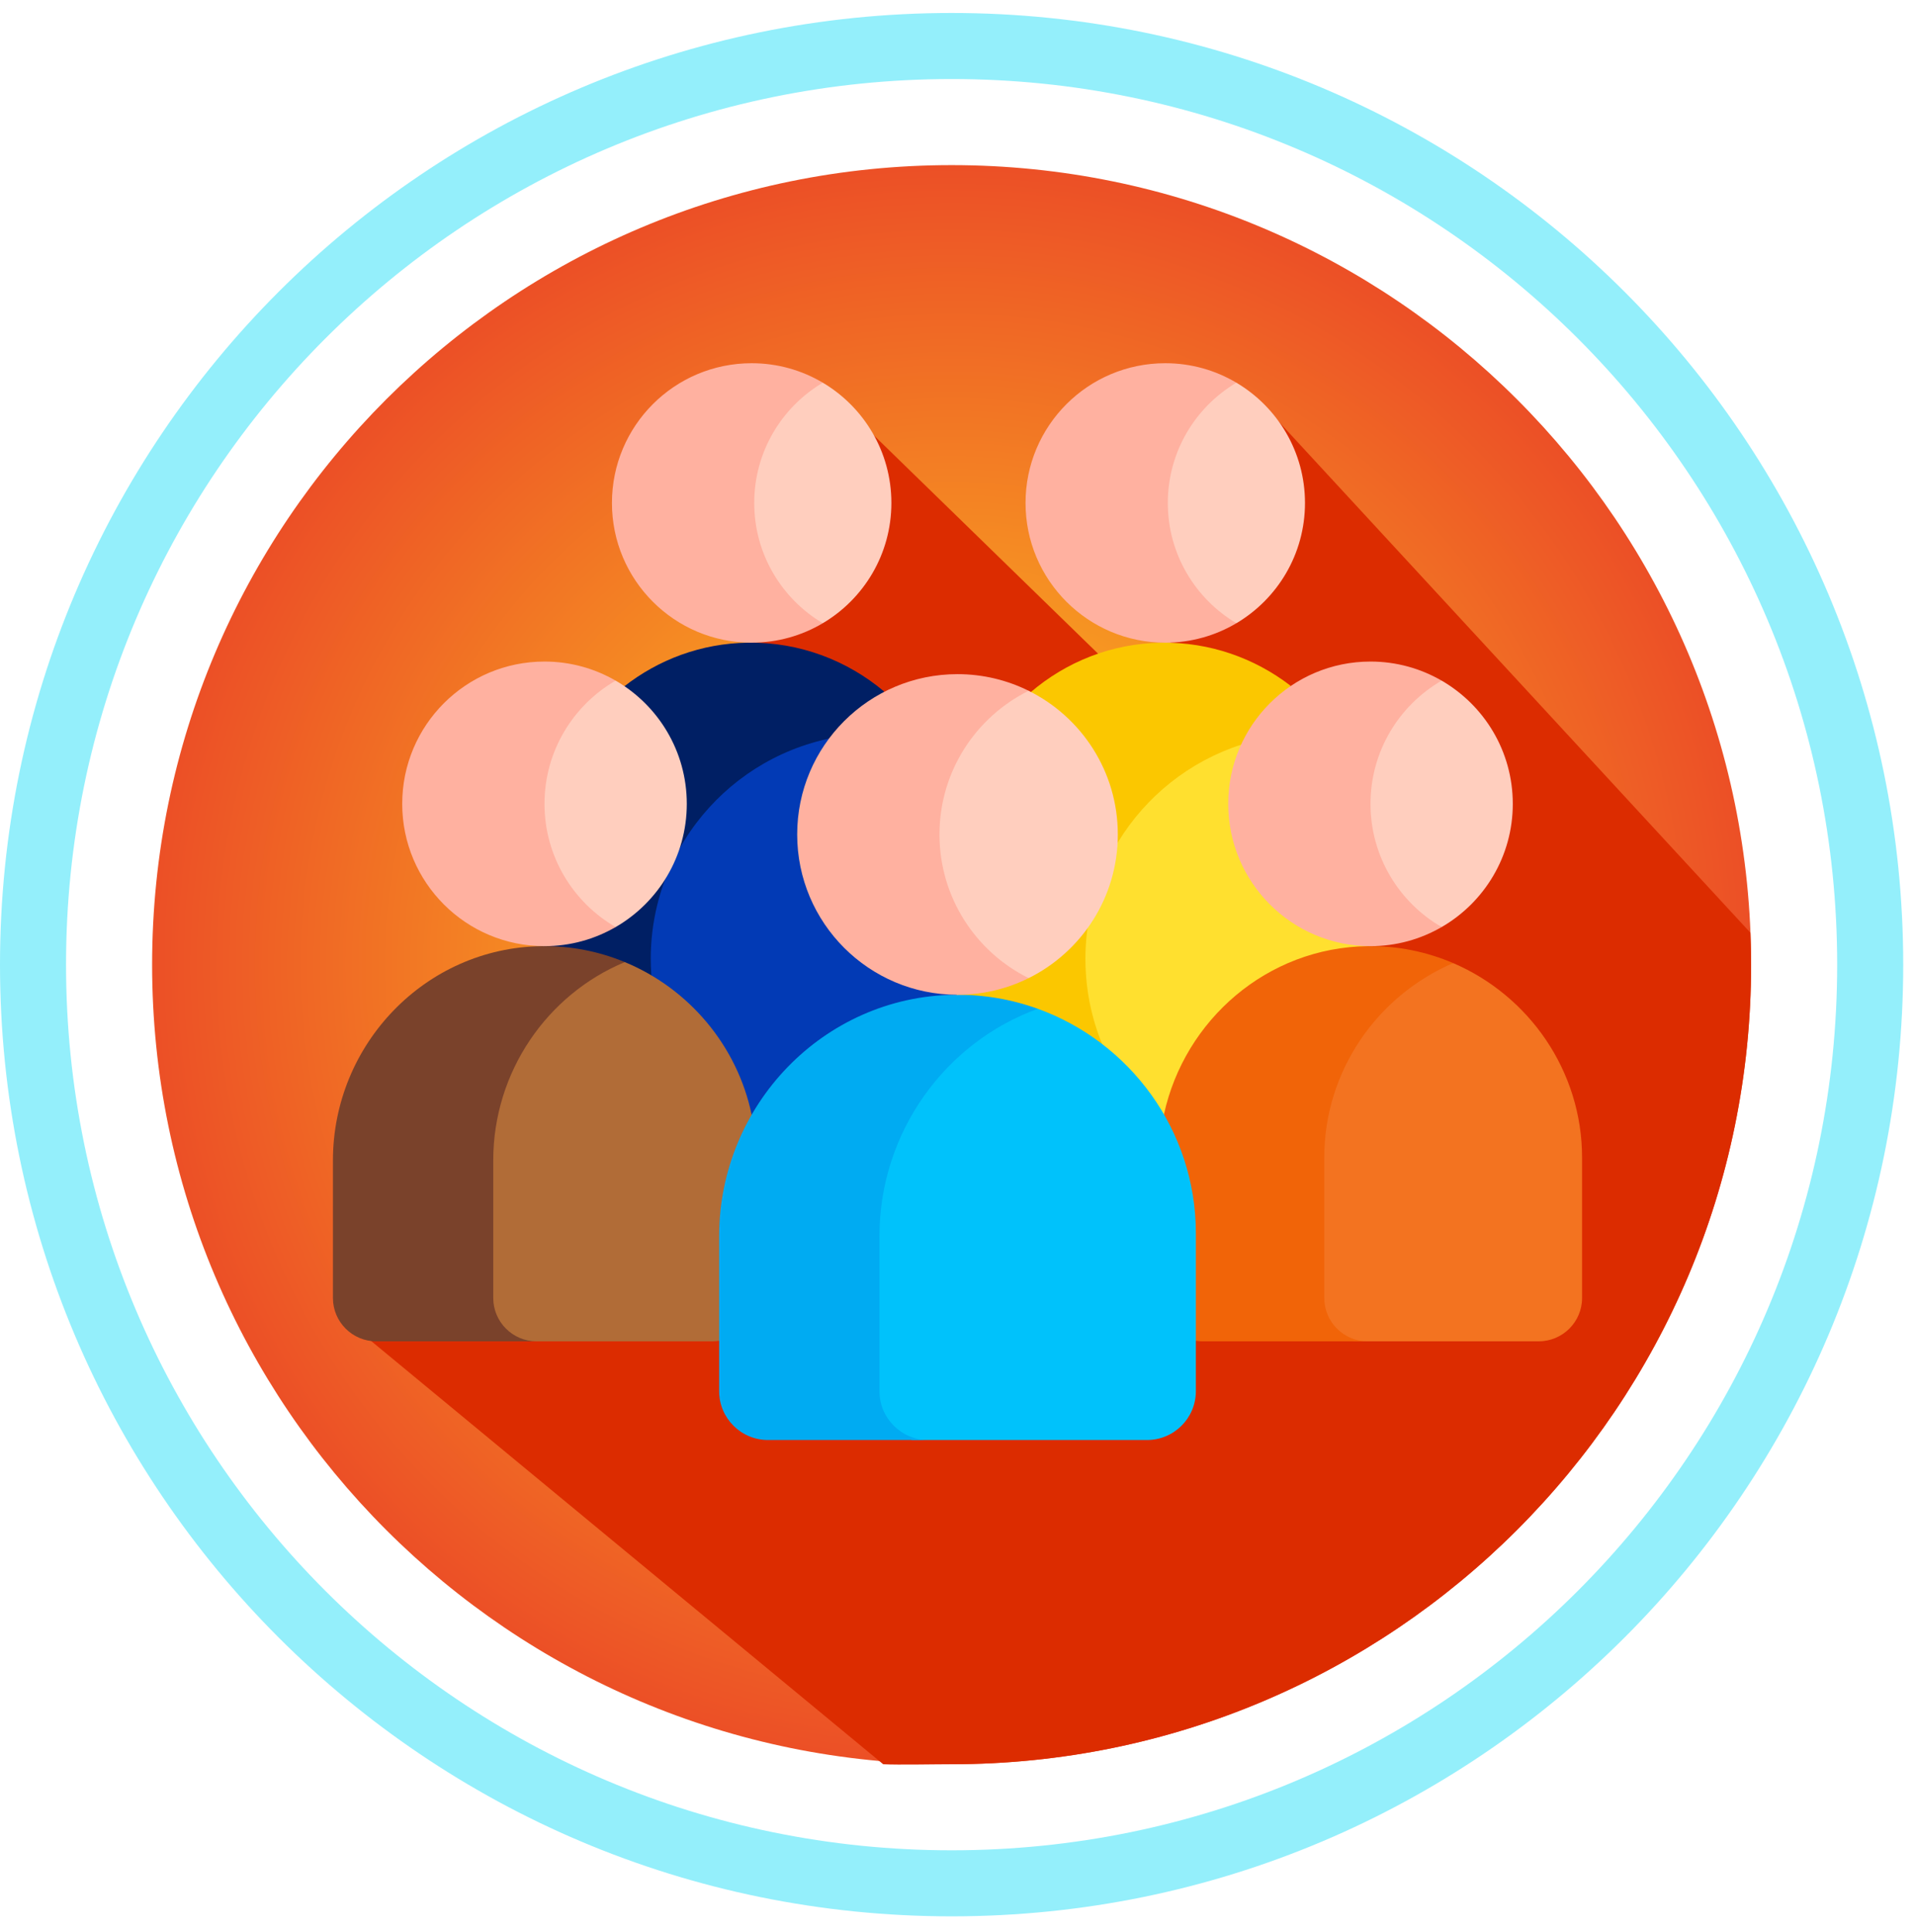 <svg width="116" height="117" viewBox="0 0 116 117" fill="none" xmlns="http://www.w3.org/2000/svg">
<path fill-rule="evenodd" clip-rule="evenodd" d="M106.072 58.429C106.072 85.176 84.39 106.858 57.643 106.858C30.896 106.858 9.214 85.176 9.214 58.429C9.214 31.683 30.896 10.001 57.643 10.001C84.39 10.001 106.072 31.683 106.072 58.429V58.429Z" fill="url(#paint0_radial_5118_70939)"/>
<path fill-rule="evenodd" clip-rule="evenodd" d="M106.072 58.431C106.072 57.782 106.055 57.139 106.03 56.496L76.5 24.5L69.5 42.5L50.5 24L45 40.5L41 44V51.5L30 66L21 80L53.5 106.86C54.391 106.908 56.74 106.858 57.643 106.86C84.39 106.86 106.072 85.177 106.072 58.431Z" fill="#DC2C00"/>
<path d="M113.286 58.429H115.286H113.286ZM111.286 58.429C111.286 88.055 87.269 112.072 57.643 112.072V116.072C89.478 116.072 115.286 90.265 115.286 58.429H111.286ZM57.643 112.072C28.017 112.072 4 88.055 4 58.429H0C0 90.265 25.808 116.072 57.643 116.072V112.072ZM4 58.429C4 28.803 28.017 4.787 57.643 4.787V0.786C25.808 0.786 0 26.594 0 58.429H4ZM57.643 4.787C87.269 4.787 111.286 28.803 111.286 58.429H115.286C115.286 26.594 89.478 0.786 57.643 0.786V4.787Z" fill="#94EFFB"/>
<path d="M56.809 59.057L53.074 57.307L49.102 50.543L51.656 44.493L52.344 43.547C50.428 43.547 48.289 43.547 48.289 43.547L40.244 47.582L40.109 48.357L40.355 49.127L39.808 50.091L38.172 59.497L39.551 59.908L43.561 65.44L45.476 67.528H46.88L51.845 62.65L57.093 61.09L57.942 60.254L56.809 59.057Z" fill="#023AB5"/>
<path d="M39.419 58.077C39.419 51.022 44.777 45.218 51.647 44.514L51.655 44.493L53.555 41.883C51.324 40.007 48.441 38.885 45.307 38.927C42.475 38.965 39.88 39.954 37.803 41.581L38.7 43.926L40.354 49.127L37.803 53.625L34.018 55.794L32.929 57.308C32.917 57.308 32.905 57.307 32.893 57.307V57.309C32.906 57.309 32.918 57.31 32.931 57.31L33.688 58.158L39.545 59.906C39.464 59.307 39.419 58.698 39.419 58.077Z" fill="#001F64"/>
<path d="M77.655 52.768C77.608 52.626 76.851 46.526 76.851 46.526L78.075 43.4L73.217 43.547L65.746 50.543L64.416 59.245L65.42 65.212L70.452 68.324L82.241 58.962L82.962 57.31C83.013 57.311 83.064 57.312 83.115 57.312V57.304C83.064 57.305 83.014 57.308 82.963 57.308C82.964 57.308 77.703 52.91 77.655 52.768Z" fill="#FFE02F"/>
<path d="M65.749 58.077C65.749 51.144 70.924 45.424 77.621 44.559L78.128 43.264L78.166 41.529C76.002 39.867 73.291 38.888 70.36 38.928C67.331 38.968 64.572 40.095 62.429 41.93L57.95 60.254L59.214 61.374L70.25 68.2C67.486 65.704 65.749 62.094 65.749 58.077Z" fill="#FBC700"/>
<path d="M88.025 58.335L86.078 58.797L83.998 59.837L81.279 63.431L79.908 67.789V79.555L81.184 80.973L82.034 81.243H93.206C94.657 81.243 95.833 80.067 95.833 78.617V70.123C95.833 64.849 92.603 60.295 88.025 58.335Z" fill="#F37320"/>
<path d="M80.216 78.617V70.123C80.216 64.849 83.447 60.295 88.025 58.335C86.434 57.654 84.682 57.283 82.844 57.308C76.764 57.39 71.757 61.769 70.506 67.497V68.325L71.578 72.422V80.303L72.439 81.212C72.567 81.231 72.696 81.244 72.829 81.244H82.843C81.392 81.244 80.216 80.068 80.216 78.617Z" fill="#F16408"/>
<path d="M45.532 67.524C44.66 63.334 41.725 59.878 37.848 58.274H36.051L31.796 62.13L29.857 66.811L29.337 69.275V79.717L30.72 80.973L31.865 81.243H43.171C43.304 81.243 43.434 81.231 43.561 81.212L44.468 79.547V73.305L46.107 69.275L45.532 67.524Z" fill="#B16C37"/>
<path d="M29.878 78.617V70.291C29.878 64.908 33.158 60.223 37.848 58.274C36.296 57.631 34.592 57.284 32.809 57.308C25.771 57.403 20.167 63.253 20.167 70.291V78.617C20.167 80.068 21.343 81.244 22.794 81.244H32.504C31.054 81.244 29.878 80.067 29.878 78.617Z" fill="#7A422B"/>
<path d="M62.867 61.103H59.977L53.673 66.055L51.592 70.72V84.401L53.476 86.6L55.263 87.221H69.48C71.114 87.221 72.439 85.896 72.439 84.261V74.691C72.439 68.456 68.432 63.111 62.867 61.103Z" fill="#00C2FB"/>
<path d="M53.272 84.262V74.881C53.272 68.584 57.256 63.134 62.867 61.103C61.286 60.532 59.58 60.23 57.804 60.254C49.876 60.361 43.561 66.951 43.561 74.881V84.262C43.561 85.896 44.886 87.221 46.521 87.221H56.231C54.597 87.221 53.272 85.896 53.272 84.262Z" fill="#00ABF2"/>
<path d="M87.327 41.226H86.22L83.017 43.642L82.059 47.614L83.017 52.059L85.038 55.274L87.327 56.152C89.902 54.662 91.636 51.879 91.636 48.689C91.636 45.499 89.902 42.717 87.327 41.226Z" fill="#FFCEBE"/>
<path d="M83.018 48.689C83.018 45.499 84.752 42.717 87.327 41.226C86.059 40.492 84.588 40.07 83.018 40.07C78.257 40.07 74.399 43.929 74.399 48.689C74.399 53.449 78.257 57.308 83.018 57.308C84.588 57.308 86.059 56.886 87.327 56.152C84.751 54.662 83.018 51.879 83.018 48.689Z" fill="#FFB1A0"/>
<path d="M74.894 23.18H73.753L71.389 25.958L69.624 30.151L70.286 33.902L73.265 37.275L74.895 37.748C77.381 36.273 79.049 33.564 79.049 30.464C79.049 27.363 77.381 24.654 74.894 23.18Z" fill="#FFCEBE"/>
<path d="M70.74 30.464C70.74 27.363 72.408 24.654 74.894 23.18C73.632 22.431 72.159 22 70.585 22C65.911 22 62.121 25.789 62.121 30.464C62.121 35.138 65.911 38.927 70.585 38.927C72.159 38.927 73.632 38.496 74.894 37.748C72.408 36.273 70.74 33.564 70.74 30.464Z" fill="#FFB1A0"/>
<path d="M62.309 41.841H61.017L58.244 44.367C58.244 44.367 56.447 48.314 56.384 48.689C56.321 49.064 56.384 53.227 56.384 53.227L59 58.048L60.608 59.183L62.31 59.245C65.51 57.657 67.711 54.358 67.711 50.543C67.711 46.728 65.51 43.429 62.309 41.841Z" fill="#FFCEBE"/>
<path d="M56.908 50.543C56.908 46.728 59.109 43.429 62.31 41.841C61.011 41.197 59.548 40.833 58 40.833C52.637 40.833 48.289 45.18 48.289 50.543C48.289 55.906 52.637 60.254 58 60.254C59.548 60.254 61.011 59.89 62.31 59.245C59.109 57.657 56.908 54.358 56.908 50.543Z" fill="#FFB1A0"/>
<path d="M49.841 23.18H49.102L45.761 26.147L44.815 30.087V32.452L46.769 36.045L48.093 37.275L49.841 37.747C52.328 36.273 53.995 33.564 53.995 30.463C53.995 27.363 52.328 24.654 49.841 23.18Z" fill="#FFCEBE"/>
<path d="M45.687 30.464C45.687 27.363 47.355 24.654 49.841 23.18C48.579 22.431 47.106 22 45.532 22C40.857 22 37.068 25.789 37.068 30.464C37.068 35.138 40.857 38.927 45.532 38.927C47.106 38.927 48.579 38.496 49.841 37.748C47.355 36.273 45.687 33.564 45.687 30.464Z" fill="#FFB1A0"/>
<path d="M37.292 41.226H35.915L33.782 43.548L32.458 46.81V50.12L33.829 53.785L35.792 56.007L37.292 56.152C39.868 54.662 41.602 51.879 41.602 48.689C41.602 45.499 39.868 42.717 37.292 41.226Z" fill="#FFCEBE"/>
<path d="M32.983 48.689C32.983 45.499 34.717 42.717 37.292 41.226C36.024 40.492 34.553 40.07 32.983 40.07C28.222 40.07 24.364 43.929 24.364 48.689C24.364 53.449 28.222 57.308 32.983 57.308C34.553 57.308 36.024 56.886 37.292 56.152C34.717 54.662 32.983 51.879 32.983 48.689Z" fill="#FFB1A0"/>
<defs>
<radialGradient id="paint0_radial_5118_70939" cx="0" cy="0" r="1" gradientUnits="userSpaceOnUse" gradientTransform="translate(57.643 58.429) scale(58.8)">
<stop stop-color="#FFCB1F"/>
<stop offset="1" stop-color="#E83628"/>
</radialGradient>
</defs>
</svg>
